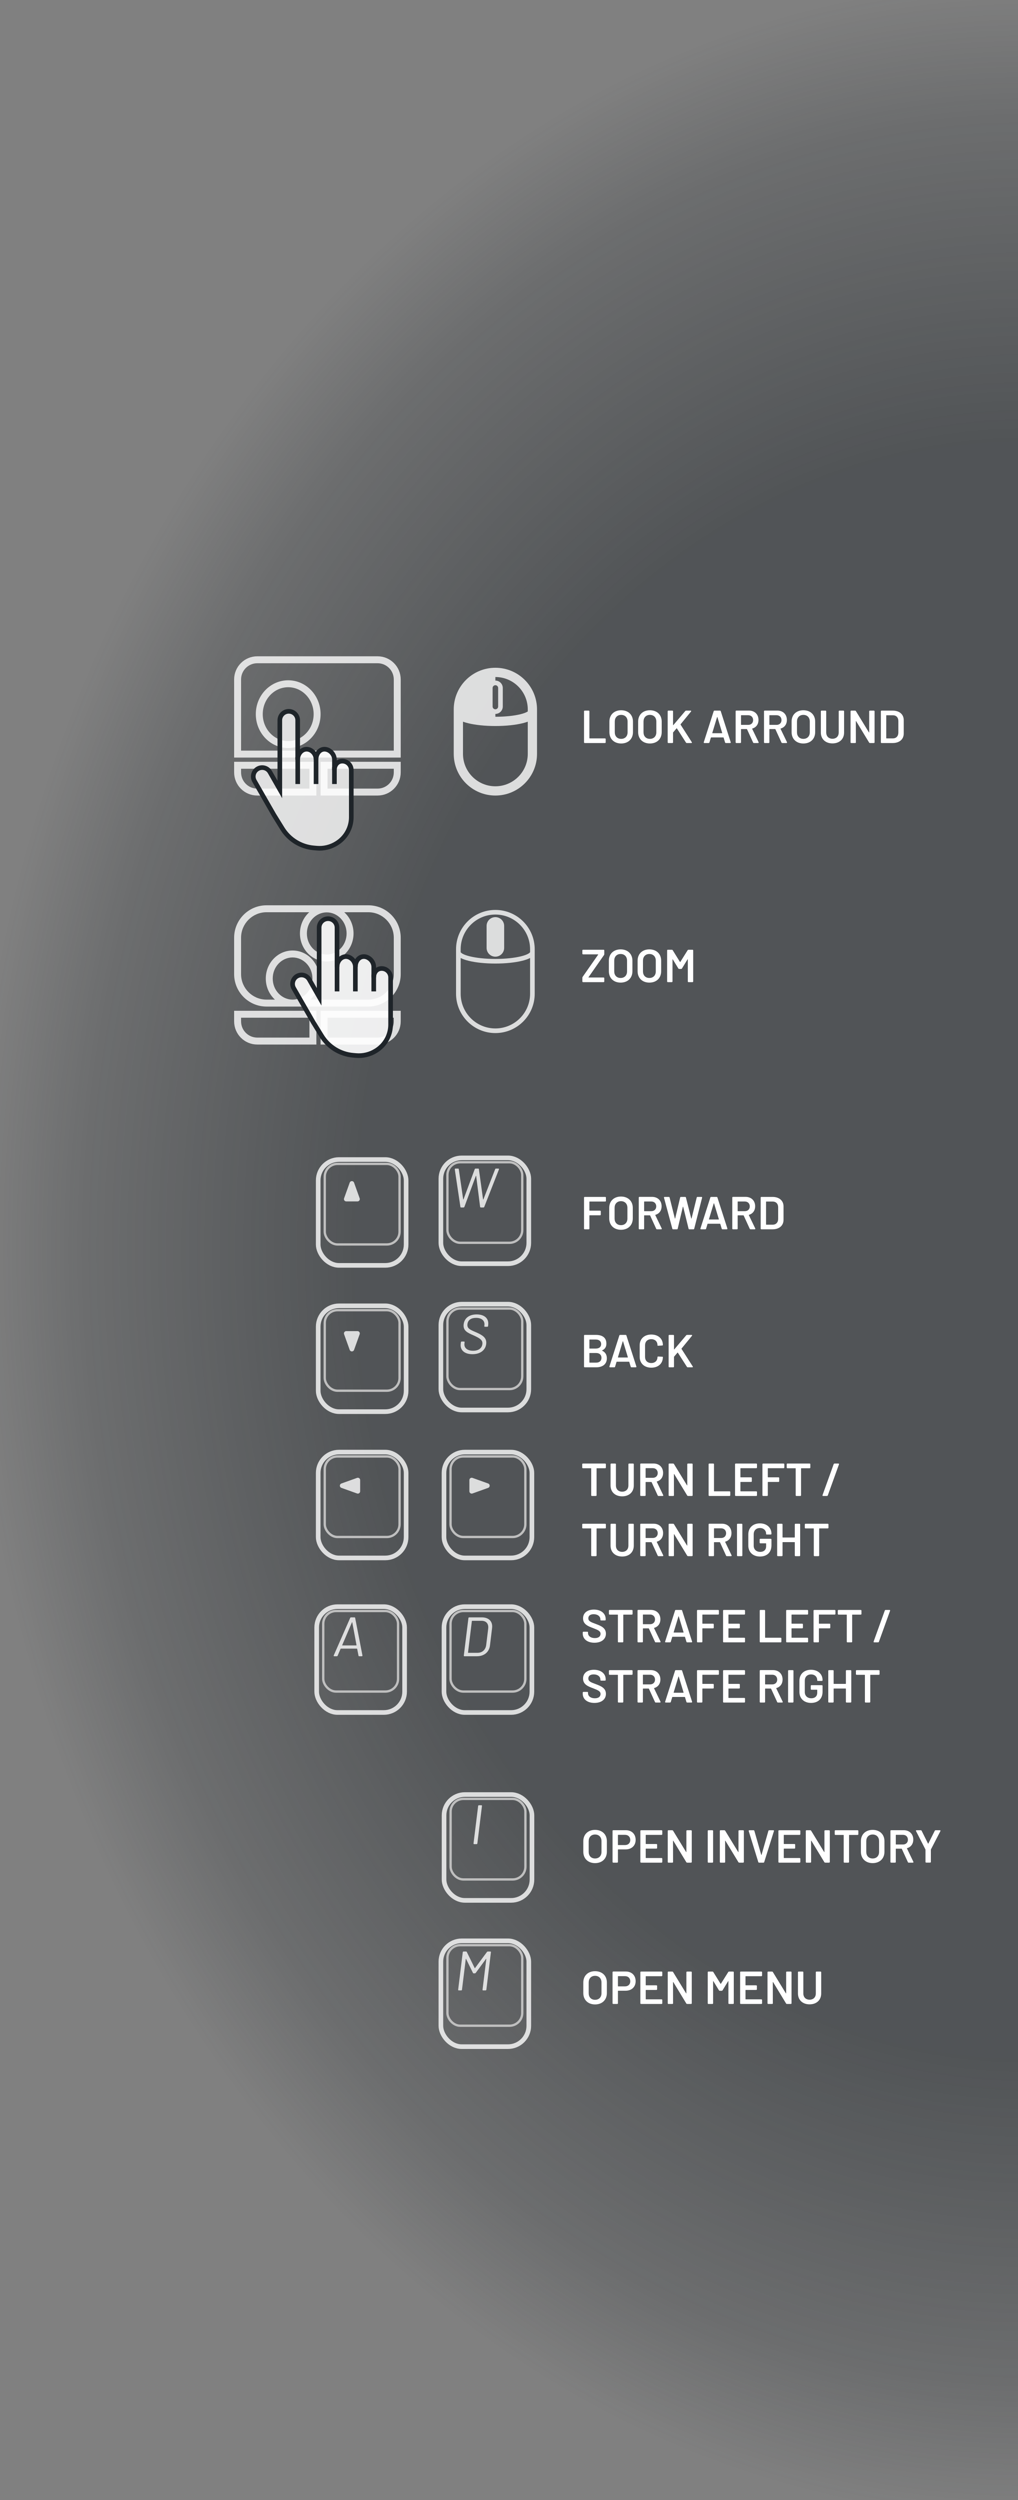<svg width="220" height="540" viewBox="0 0 220 540" fill="none" xmlns="http://www.w3.org/2000/svg">
<rect x="0" y="0" width="220" height="540" fill="#808080" stroke="none"/>
<rect opacity="0.8" width="220" height="540" transform="matrix(1 0 0 -1 0 540)" fill="url(#paint0_radial_1806_11246)"/>
<path d="M130.945 259.358C130.945 259.458 130.885 259.518 130.785 259.518H127.435C127.395 259.518 127.375 259.538 127.375 259.578V261.428C127.375 261.458 127.395 261.488 127.435 261.488H129.675C129.775 261.488 129.835 261.548 129.835 261.648V262.328C129.835 262.428 129.775 262.488 129.675 262.488H127.435C127.405 262.488 127.375 262.508 127.375 262.548V265.358C127.375 265.458 127.315 265.518 127.215 265.518H126.375C126.275 265.518 126.215 265.458 126.215 265.358V258.678C126.215 258.578 126.275 258.518 126.375 258.518H130.785C130.885 258.518 130.945 258.578 130.945 258.678V259.358ZM134.2 265.618C132.68 265.618 131.66 264.638 131.66 263.158V260.878C131.66 259.418 132.68 258.438 134.2 258.438C135.73 258.438 136.75 259.418 136.75 260.878V263.158C136.75 264.638 135.73 265.618 134.2 265.618ZM134.2 264.618C135.04 264.618 135.59 264.058 135.59 263.198V260.868C135.59 260.008 135.04 259.438 134.2 259.438C133.37 259.438 132.82 260.008 132.82 260.868V263.198C132.82 264.058 133.37 264.618 134.2 264.618ZM142.001 265.518C141.911 265.518 141.851 265.488 141.811 265.398L140.501 262.538C140.491 262.508 140.461 262.498 140.431 262.498H139.261C139.231 262.498 139.201 262.518 139.201 262.558V265.358C139.201 265.458 139.141 265.518 139.041 265.518H138.201C138.101 265.518 138.041 265.458 138.041 265.358V258.668C138.041 258.568 138.101 258.508 138.201 258.508H140.911C142.151 258.508 142.981 259.328 142.981 260.548C142.981 261.478 142.471 262.148 141.651 262.388C141.611 262.398 141.601 262.438 141.621 262.468L143.001 265.328C143.051 265.438 143.001 265.518 142.881 265.518H142.001ZM139.261 259.508C139.221 259.508 139.201 259.528 139.201 259.568V261.538C139.201 261.578 139.221 261.598 139.261 261.598H140.751C141.391 261.598 141.821 261.178 141.821 260.568C141.821 259.938 141.391 259.508 140.751 259.508H139.261ZM145.478 265.518C145.388 265.518 145.318 265.468 145.298 265.378L143.498 258.698C143.468 258.588 143.528 258.518 143.638 258.518H144.538C144.628 258.518 144.688 258.558 144.708 258.658L145.838 263.158C145.848 263.218 145.908 263.208 145.918 263.158L146.988 258.658C147.008 258.558 147.068 258.518 147.158 258.518H148.058C148.148 258.518 148.218 258.558 148.238 258.658L149.378 263.158C149.388 263.218 149.448 263.218 149.458 263.158L150.568 258.658C150.588 258.558 150.648 258.518 150.738 258.518H151.598C151.708 258.518 151.758 258.588 151.728 258.698L150.028 265.378C150.008 265.478 149.938 265.518 149.848 265.518H148.978C148.888 265.518 148.828 265.478 148.808 265.378L147.648 260.668C147.638 260.608 147.578 260.618 147.568 260.668L146.458 265.378C146.438 265.478 146.378 265.518 146.288 265.518H145.478ZM156.152 265.518C156.062 265.518 156.002 265.478 155.972 265.388L155.662 264.358C155.652 264.318 155.622 264.308 155.592 264.308H152.972C152.942 264.308 152.912 264.318 152.902 264.358L152.592 265.388C152.562 265.478 152.502 265.518 152.412 265.518H151.502C151.392 265.518 151.342 265.448 151.372 265.338L153.512 258.648C153.542 258.558 153.602 258.518 153.692 258.518H154.862C154.952 258.518 155.012 258.558 155.042 258.648L157.192 265.338C157.222 265.448 157.172 265.518 157.062 265.518H156.152ZM153.212 263.328C153.202 263.378 153.222 263.398 153.262 263.398H155.302C155.342 263.398 155.362 263.378 155.352 263.328L154.322 259.928C154.302 259.878 154.262 259.878 154.242 259.928L153.212 263.328ZM162.216 265.518C162.126 265.518 162.066 265.488 162.026 265.398L160.716 262.538C160.706 262.508 160.676 262.498 160.646 262.498H159.476C159.446 262.498 159.416 262.518 159.416 262.558V265.358C159.416 265.458 159.356 265.518 159.256 265.518H158.416C158.316 265.518 158.256 265.458 158.256 265.358V258.668C158.256 258.568 158.316 258.508 158.416 258.508H161.126C162.366 258.508 163.196 259.328 163.196 260.548C163.196 261.478 162.686 262.148 161.866 262.388C161.826 262.398 161.816 262.438 161.836 262.468L163.216 265.328C163.266 265.438 163.216 265.518 163.096 265.518H162.216ZM159.476 259.508C159.436 259.508 159.416 259.528 159.416 259.568V261.538C159.416 261.578 159.436 261.598 159.476 261.598H160.966C161.606 261.598 162.036 261.178 162.036 260.568C162.036 259.938 161.606 259.508 160.966 259.508H159.476ZM164.549 265.518C164.449 265.518 164.389 265.458 164.389 265.358V258.678C164.389 258.578 164.449 258.518 164.549 258.518H166.949C168.389 258.518 169.329 259.318 169.329 260.568V263.468C169.329 264.718 168.389 265.518 166.949 265.518H164.549ZM165.549 264.458C165.549 264.498 165.569 264.518 165.609 264.518H166.999C167.699 264.518 168.159 264.038 168.169 263.288V260.758C168.169 259.998 167.709 259.518 166.989 259.518H165.609C165.569 259.518 165.549 259.538 165.549 259.578V264.458Z" fill="white"/>
<path d="M128.599 402.41C127.079 402.41 126.059 401.43 126.059 399.95V397.67C126.059 396.21 127.079 395.23 128.599 395.23C130.129 395.23 131.149 396.21 131.149 397.67V399.95C131.149 401.43 130.129 402.41 128.599 402.41ZM128.599 401.41C129.439 401.41 129.989 400.85 129.989 399.99V397.66C129.989 396.8 129.439 396.23 128.599 396.23C127.769 396.23 127.219 396.8 127.219 397.66V399.99C127.219 400.85 127.769 401.41 128.599 401.41ZM135.249 395.3C136.519 395.3 137.369 396.14 137.369 397.39C137.369 398.63 136.499 399.45 135.189 399.45H133.599C133.569 399.45 133.539 399.47 133.539 399.51V402.15C133.539 402.25 133.479 402.31 133.379 402.31H132.539C132.439 402.31 132.379 402.25 132.379 402.15V395.46C132.379 395.36 132.439 395.3 132.539 395.3H135.249ZM135.079 398.51C135.759 398.51 136.209 398.07 136.209 397.42C136.209 396.75 135.759 396.3 135.079 396.3H133.599C133.569 396.3 133.539 396.32 133.539 396.36V398.45C133.539 398.48 133.559 398.51 133.599 398.51H135.079ZM143.127 396.15C143.127 396.25 143.067 396.31 142.967 396.31H139.607C139.567 396.31 139.547 396.33 139.547 396.37V398.22C139.547 398.25 139.567 398.28 139.607 398.28H141.847C141.947 398.28 142.007 398.34 142.007 398.44V399.12C142.007 399.22 141.947 399.28 141.847 399.28H139.607C139.577 399.28 139.547 399.3 139.547 399.34V401.25C139.547 401.28 139.567 401.31 139.607 401.31H142.967C143.067 401.31 143.127 401.37 143.127 401.47V402.15C143.127 402.25 143.067 402.31 142.967 402.31H138.547C138.447 402.31 138.387 402.25 138.387 402.15V395.47C138.387 395.37 138.447 395.31 138.547 395.31H142.967C143.067 395.31 143.127 395.37 143.127 395.47V396.15ZM144.465 402.31C144.365 402.31 144.305 402.25 144.305 402.15V395.47C144.305 395.37 144.365 395.31 144.465 395.31H145.265C145.345 395.31 145.425 395.35 145.465 395.42L148.265 400C148.295 400.05 148.335 400.04 148.335 399.98V395.47C148.335 395.37 148.395 395.31 148.495 395.31H149.335C149.435 395.31 149.495 395.37 149.495 395.47V402.15C149.495 402.25 149.435 402.31 149.335 402.31H148.515C148.435 402.31 148.355 402.27 148.315 402.2L145.515 397.59C145.485 397.54 145.445 397.55 145.445 397.61L145.455 402.15C145.455 402.26 145.395 402.31 145.295 402.31H144.465ZM153.107 402.31C153.007 402.31 152.947 402.25 152.947 402.15V395.47C152.947 395.37 153.007 395.31 153.107 395.31H153.947C154.047 395.31 154.107 395.37 154.107 395.47V402.15C154.107 402.25 154.047 402.31 153.947 402.31H153.107ZM155.724 402.31C155.624 402.31 155.564 402.25 155.564 402.15V395.47C155.564 395.37 155.624 395.31 155.724 395.31H156.524C156.604 395.31 156.684 395.35 156.724 395.42L159.524 400C159.554 400.05 159.594 400.04 159.594 399.98V395.47C159.594 395.37 159.654 395.31 159.754 395.31H160.594C160.694 395.31 160.754 395.37 160.754 395.47V402.15C160.754 402.25 160.694 402.31 160.594 402.31H159.774C159.694 402.31 159.614 402.27 159.574 402.2L156.774 397.59C156.744 397.54 156.704 397.55 156.704 397.61L156.714 402.15C156.714 402.26 156.654 402.31 156.554 402.31H155.724ZM164.055 402.31C163.965 402.31 163.905 402.27 163.875 402.18L161.805 395.49C161.775 395.38 161.825 395.31 161.935 395.31H162.845C162.935 395.31 162.995 395.34 163.025 395.44L164.505 400.61C164.525 400.66 164.565 400.66 164.585 400.61L166.055 395.45C166.075 395.36 166.145 395.31 166.235 395.31H167.125C167.235 395.31 167.285 395.38 167.255 395.49L165.155 402.18C165.125 402.27 165.065 402.31 164.975 402.31H164.055ZM172.961 396.15C172.961 396.25 172.901 396.31 172.801 396.31H169.441C169.401 396.31 169.381 396.33 169.381 396.37V398.22C169.381 398.25 169.401 398.28 169.441 398.28H171.681C171.781 398.28 171.841 398.34 171.841 398.44V399.12C171.841 399.22 171.781 399.28 171.681 399.28H169.441C169.411 399.28 169.381 399.3 169.381 399.34V401.25C169.381 401.28 169.401 401.31 169.441 401.31H172.801C172.901 401.31 172.961 401.37 172.961 401.47V402.15C172.961 402.25 172.901 402.31 172.801 402.31H168.381C168.281 402.31 168.221 402.25 168.221 402.15V395.47C168.221 395.37 168.281 395.31 168.381 395.31H172.801C172.901 395.31 172.961 395.37 172.961 395.47V396.15ZM174.299 402.31C174.199 402.31 174.139 402.25 174.139 402.15V395.47C174.139 395.37 174.199 395.31 174.299 395.31H175.099C175.179 395.31 175.259 395.35 175.299 395.42L178.099 400C178.129 400.05 178.169 400.04 178.169 399.98V395.47C178.169 395.37 178.229 395.31 178.329 395.31H179.169C179.269 395.31 179.329 395.37 179.329 395.47V402.15C179.329 402.25 179.269 402.31 179.169 402.31H178.349C178.269 402.31 178.189 402.27 178.149 402.2L175.349 397.59C175.319 397.54 175.279 397.55 175.279 397.61L175.289 402.15C175.289 402.26 175.229 402.31 175.129 402.31H174.299ZM185.339 395.31C185.439 395.31 185.499 395.37 185.499 395.47V396.16C185.499 396.26 185.439 396.32 185.339 396.32H183.549C183.509 396.32 183.489 396.34 183.489 396.38V402.15C183.489 402.25 183.429 402.31 183.329 402.31H182.489C182.389 402.31 182.329 402.25 182.329 402.15V396.38C182.329 396.35 182.309 396.32 182.269 396.32H180.549C180.449 396.32 180.389 396.26 180.389 396.16V395.47C180.389 395.37 180.449 395.31 180.549 395.31H185.339ZM188.589 402.41C187.069 402.41 186.049 401.43 186.049 399.95V397.67C186.049 396.21 187.069 395.23 188.589 395.23C190.119 395.23 191.139 396.21 191.139 397.67V399.95C191.139 401.43 190.119 402.41 188.589 402.41ZM188.589 401.41C189.429 401.41 189.979 400.85 189.979 399.99V397.66C189.979 396.8 189.429 396.23 188.589 396.23C187.759 396.23 187.209 396.8 187.209 397.66V399.99C187.209 400.85 187.759 401.41 188.589 401.41ZM196.39 402.31C196.3 402.31 196.24 402.28 196.2 402.19L194.89 399.33C194.88 399.3 194.85 399.29 194.82 399.29H193.65C193.62 399.29 193.59 399.31 193.59 399.35V402.15C193.59 402.25 193.53 402.31 193.43 402.31H192.59C192.49 402.31 192.43 402.25 192.43 402.15V395.46C192.43 395.36 192.49 395.3 192.59 395.3H195.3C196.54 395.3 197.37 396.12 197.37 397.34C197.37 398.27 196.86 398.94 196.04 399.18C196 399.19 195.99 399.23 196.01 399.26L197.39 402.12C197.44 402.23 197.39 402.31 197.27 402.31H196.39ZM193.65 396.3C193.61 396.3 193.59 396.32 193.59 396.36V398.33C193.59 398.37 193.61 398.39 193.65 398.39H195.14C195.78 398.39 196.21 397.97 196.21 397.36C196.21 396.73 195.78 396.3 195.14 396.3H193.65ZM200.168 402.3C200.068 402.3 200.008 402.24 200.008 402.14V399.51C200.008 399.49 199.998 399.46 199.988 399.44L197.968 395.5C197.908 395.39 197.958 395.31 198.078 395.31H198.988C199.078 395.31 199.138 395.35 199.178 395.43L200.548 398.18C200.568 398.22 200.608 398.22 200.628 398.18L202.008 395.43C202.048 395.35 202.108 395.31 202.198 395.31H203.118C203.238 395.31 203.288 395.39 203.228 395.5L201.188 399.44C201.178 399.47 201.168 399.49 201.168 399.51V402.14C201.168 402.24 201.108 402.3 201.008 402.3H200.168Z" fill="white"/>
<path d="M130.145 291.662C130.095 291.682 130.095 291.722 130.145 291.742C130.815 292.062 131.145 292.612 131.145 293.382C131.145 294.692 130.155 295.322 128.855 295.322H126.375C126.275 295.322 126.215 295.262 126.215 295.162V288.482C126.215 288.382 126.275 288.322 126.375 288.322H128.775C130.185 288.322 131.045 288.912 131.045 290.212C131.045 290.922 130.725 291.392 130.145 291.662ZM127.435 289.322C127.395 289.322 127.375 289.342 127.375 289.382V291.212C127.375 291.252 127.395 291.272 127.435 291.272H128.775C129.485 291.272 129.915 290.912 129.915 290.312C129.915 289.702 129.485 289.322 128.775 289.322H127.435ZM128.855 294.312C129.555 294.312 129.985 293.912 129.985 293.272C129.985 292.622 129.545 292.232 128.835 292.232H127.435C127.405 292.232 127.375 292.252 127.375 292.292V294.252C127.375 294.292 127.395 294.312 127.435 294.312H128.855ZM136.484 295.322C136.394 295.322 136.334 295.282 136.304 295.192L135.994 294.162C135.984 294.122 135.954 294.112 135.924 294.112H133.304C133.274 294.112 133.244 294.122 133.234 294.162L132.924 295.192C132.894 295.282 132.834 295.322 132.744 295.322H131.834C131.724 295.322 131.674 295.252 131.704 295.142L133.844 288.452C133.874 288.362 133.934 288.322 134.024 288.322H135.194C135.284 288.322 135.344 288.362 135.374 288.452L137.524 295.142C137.554 295.252 137.504 295.322 137.394 295.322H136.484ZM133.544 293.132C133.534 293.182 133.554 293.202 133.594 293.202H135.634C135.674 293.202 135.694 293.182 135.684 293.132L134.654 289.732C134.634 289.682 134.594 289.682 134.574 289.732L133.544 293.132ZM140.752 295.402C139.242 295.402 138.242 294.462 138.242 293.052V290.582C138.242 289.172 139.242 288.242 140.752 288.242C142.252 288.242 143.252 289.142 143.252 290.492C143.252 290.562 143.202 290.602 143.102 290.612L142.252 290.662C142.152 290.672 142.092 290.642 142.092 290.612V290.552C142.092 289.762 141.562 289.242 140.752 289.242C139.942 289.242 139.402 289.762 139.402 290.552V293.102C139.402 293.882 139.942 294.402 140.752 294.402C141.562 294.402 142.092 293.882 142.092 293.102C142.092 293.032 142.152 292.982 142.252 292.992L143.092 293.032C143.192 293.042 143.252 293.052 143.252 293.082V293.132C143.252 294.502 142.252 295.402 140.752 295.402ZM144.656 295.322C144.556 295.322 144.496 295.262 144.496 295.162V288.482C144.496 288.382 144.556 288.322 144.656 288.322H145.496C145.596 288.322 145.656 288.382 145.656 288.482V291.422C145.656 291.472 145.696 291.482 145.726 291.442L148.296 288.412C148.346 288.352 148.416 288.322 148.496 288.322H149.446C149.576 288.322 149.616 288.422 149.536 288.522L147.286 291.272C147.266 291.292 147.266 291.322 147.286 291.352L149.706 295.132C149.776 295.242 149.726 295.322 149.596 295.322H148.636C148.556 295.322 148.486 295.282 148.446 295.212L146.496 292.172C146.476 292.132 146.436 292.122 146.406 292.162L145.686 293.012C145.666 293.042 145.656 293.052 145.656 293.082V295.162C145.656 295.262 145.596 295.322 145.496 295.322H144.656Z" fill="white"/>
<path d="M130.775 316.11C130.875 316.11 130.935 316.17 130.935 316.27V316.96C130.935 317.06 130.875 317.12 130.775 317.12H128.985C128.945 317.12 128.925 317.14 128.925 317.18V322.95C128.925 323.05 128.865 323.11 128.765 323.11H127.925C127.825 323.11 127.765 323.05 127.765 322.95V317.18C127.765 317.15 127.745 317.12 127.705 317.12H125.985C125.885 317.12 125.825 317.06 125.825 316.96V316.27C125.825 316.17 125.885 316.11 125.985 316.11H130.775ZM134.456 323.19C132.956 323.19 131.946 322.26 131.946 320.84V316.27C131.946 316.17 132.006 316.11 132.106 316.11H132.946C133.046 316.11 133.106 316.17 133.106 316.27V320.86C133.106 321.65 133.646 322.19 134.456 322.19C135.266 322.19 135.806 321.65 135.806 320.86V316.27C135.806 316.17 135.866 316.11 135.966 316.11H136.806C136.906 316.11 136.966 316.17 136.966 316.27V320.84C136.966 322.26 135.966 323.19 134.456 323.19ZM142.323 323.11C142.233 323.11 142.173 323.08 142.133 322.99L140.823 320.13C140.813 320.1 140.783 320.09 140.753 320.09H139.583C139.553 320.09 139.523 320.11 139.523 320.15V322.95C139.523 323.05 139.463 323.11 139.363 323.11H138.523C138.423 323.11 138.363 323.05 138.363 322.95V316.26C138.363 316.16 138.423 316.1 138.523 316.1H141.233C142.473 316.1 143.303 316.92 143.303 318.14C143.303 319.07 142.793 319.74 141.973 319.98C141.933 319.99 141.923 320.03 141.943 320.06L143.323 322.92C143.373 323.03 143.323 323.11 143.203 323.11H142.323ZM139.583 317.1C139.543 317.1 139.523 317.12 139.523 317.16V319.13C139.523 319.17 139.543 319.19 139.583 319.19H141.073C141.713 319.19 142.143 318.77 142.143 318.16C142.143 317.53 141.713 317.1 141.073 317.1H139.583ZM144.656 323.11C144.556 323.11 144.496 323.05 144.496 322.95V316.27C144.496 316.17 144.556 316.11 144.656 316.11H145.456C145.536 316.11 145.616 316.15 145.656 316.22L148.456 320.8C148.486 320.85 148.526 320.84 148.526 320.78V316.27C148.526 316.17 148.586 316.11 148.686 316.11H149.526C149.626 316.11 149.686 316.17 149.686 316.27V322.95C149.686 323.05 149.626 323.11 149.526 323.11H148.706C148.626 323.11 148.546 323.07 148.506 323L145.706 318.39C145.676 318.34 145.636 318.35 145.636 318.41L145.646 322.95C145.646 323.06 145.586 323.11 145.486 323.11H144.656ZM153.299 323.11C153.199 323.11 153.139 323.05 153.139 322.95V316.27C153.139 316.17 153.199 316.11 153.299 316.11H154.139C154.239 316.11 154.299 316.17 154.299 316.27V322.05C154.299 322.08 154.319 322.11 154.359 322.11H157.659C157.759 322.11 157.819 322.17 157.819 322.27V322.95C157.819 323.05 157.759 323.11 157.659 323.11H153.299ZM163.592 316.95C163.592 317.05 163.532 317.11 163.432 317.11H160.072C160.032 317.11 160.012 317.13 160.012 317.17V319.02C160.012 319.05 160.032 319.08 160.072 319.08H162.312C162.412 319.08 162.472 319.14 162.472 319.24V319.92C162.472 320.02 162.412 320.08 162.312 320.08H160.072C160.042 320.08 160.012 320.1 160.012 320.14V322.05C160.012 322.08 160.032 322.11 160.072 322.11H163.432C163.532 322.11 163.592 322.17 163.592 322.27V322.95C163.592 323.05 163.532 323.11 163.432 323.11H159.012C158.912 323.11 158.852 323.05 158.852 322.95V316.27C158.852 316.17 158.912 316.11 159.012 316.11H163.432C163.532 316.11 163.592 316.17 163.592 316.27V316.95ZM169.5 316.95C169.5 317.05 169.44 317.11 169.34 317.11H165.99C165.95 317.11 165.93 317.13 165.93 317.17V319.02C165.93 319.05 165.95 319.08 165.99 319.08H168.23C168.33 319.08 168.39 319.14 168.39 319.24V319.92C168.39 320.02 168.33 320.08 168.23 320.08H165.99C165.96 320.08 165.93 320.1 165.93 320.14V322.95C165.93 323.05 165.87 323.11 165.77 323.11H164.93C164.83 323.11 164.77 323.05 164.77 322.95V316.27C164.77 316.17 164.83 316.11 164.93 316.11H169.34C169.44 316.11 169.5 316.17 169.5 316.27V316.95ZM174.964 316.11C175.064 316.11 175.124 316.17 175.124 316.27V316.96C175.124 317.06 175.064 317.12 174.964 317.12H173.174C173.134 317.12 173.114 317.14 173.114 317.18V322.95C173.114 323.05 173.054 323.11 172.954 323.11H172.114C172.014 323.11 171.954 323.05 171.954 322.95V317.18C171.954 317.15 171.934 317.12 171.894 317.12H170.174C170.074 317.12 170.014 317.06 170.014 316.96V316.27C170.014 316.17 170.074 316.11 170.174 316.11H174.964ZM177.887 323.11C177.777 323.11 177.717 323.05 177.757 322.93L180.167 316.24C180.197 316.16 180.267 316.11 180.357 316.11H181.177C181.287 316.11 181.347 316.17 181.307 316.29L178.897 322.98C178.867 323.06 178.797 323.11 178.707 323.11H177.887ZM130.775 329.11C130.875 329.11 130.935 329.17 130.935 329.27V329.96C130.935 330.06 130.875 330.12 130.775 330.12H128.985C128.945 330.12 128.925 330.14 128.925 330.18V335.95C128.925 336.05 128.865 336.11 128.765 336.11H127.925C127.825 336.11 127.765 336.05 127.765 335.95V330.18C127.765 330.15 127.745 330.12 127.705 330.12H125.985C125.885 330.12 125.825 330.06 125.825 329.96V329.27C125.825 329.17 125.885 329.11 125.985 329.11H130.775ZM134.456 336.19C132.956 336.19 131.946 335.26 131.946 333.84V329.27C131.946 329.17 132.006 329.11 132.106 329.11H132.946C133.046 329.11 133.106 329.17 133.106 329.27V333.86C133.106 334.65 133.646 335.19 134.456 335.19C135.266 335.19 135.806 334.65 135.806 333.86V329.27C135.806 329.17 135.866 329.11 135.966 329.11H136.806C136.906 329.11 136.966 329.17 136.966 329.27V333.84C136.966 335.26 135.966 336.19 134.456 336.19ZM142.323 336.11C142.233 336.11 142.173 336.08 142.133 335.99L140.823 333.13C140.813 333.1 140.783 333.09 140.753 333.09H139.583C139.553 333.09 139.523 333.11 139.523 333.15V335.95C139.523 336.05 139.463 336.11 139.363 336.11H138.523C138.423 336.11 138.363 336.05 138.363 335.95V329.26C138.363 329.16 138.423 329.1 138.523 329.1H141.233C142.473 329.1 143.303 329.92 143.303 331.14C143.303 332.07 142.793 332.74 141.973 332.98C141.933 332.99 141.923 333.03 141.943 333.06L143.323 335.92C143.373 336.03 143.323 336.11 143.203 336.11H142.323ZM139.583 330.1C139.543 330.1 139.523 330.12 139.523 330.16V332.13C139.523 332.17 139.543 332.19 139.583 332.19H141.073C141.713 332.19 142.143 331.77 142.143 331.16C142.143 330.53 141.713 330.1 141.073 330.1H139.583ZM144.656 336.11C144.556 336.11 144.496 336.05 144.496 335.95V329.27C144.496 329.17 144.556 329.11 144.656 329.11H145.456C145.536 329.11 145.616 329.15 145.656 329.22L148.456 333.8C148.486 333.85 148.526 333.84 148.526 333.78V329.27C148.526 329.17 148.586 329.11 148.686 329.11H149.526C149.626 329.11 149.686 329.17 149.686 329.27V335.95C149.686 336.05 149.626 336.11 149.526 336.11H148.706C148.626 336.11 148.546 336.07 148.506 336L145.706 331.39C145.676 331.34 145.636 331.35 145.636 331.41L145.646 335.95C145.646 336.06 145.586 336.11 145.486 336.11H144.656ZM157.099 336.11C157.009 336.11 156.949 336.08 156.909 335.99L155.599 333.13C155.589 333.1 155.559 333.09 155.529 333.09H154.359C154.329 333.09 154.299 333.11 154.299 333.15V335.95C154.299 336.05 154.239 336.11 154.139 336.11H153.299C153.199 336.11 153.139 336.05 153.139 335.95V329.26C153.139 329.16 153.199 329.1 153.299 329.1H156.009C157.249 329.1 158.079 329.92 158.079 331.14C158.079 332.07 157.569 332.74 156.749 332.98C156.709 332.99 156.699 333.03 156.719 333.06L158.099 335.92C158.149 336.03 158.099 336.11 157.979 336.11H157.099ZM154.359 330.1C154.319 330.1 154.299 330.12 154.299 330.16V332.13C154.299 332.17 154.319 332.19 154.359 332.19H155.849C156.489 332.19 156.919 331.77 156.919 331.16C156.919 330.53 156.489 330.1 155.849 330.1H154.359ZM159.432 336.11C159.332 336.11 159.272 336.05 159.272 335.95V329.27C159.272 329.17 159.332 329.11 159.432 329.11H160.272C160.372 329.11 160.432 329.17 160.432 329.27V335.95C160.432 336.05 160.372 336.11 160.272 336.11H159.432ZM164.229 336.19C162.719 336.19 161.719 335.24 161.719 333.82V331.4C161.719 329.97 162.719 329.03 164.229 329.03C165.729 329.03 166.719 329.98 166.719 331.24V331.28C166.719 331.38 166.659 331.44 166.559 331.44H165.729C165.629 331.44 165.569 331.4 165.569 331.35V331.27C165.569 330.56 165.049 330.03 164.229 330.03C163.419 330.03 162.879 330.56 162.879 331.36V333.86C162.879 334.66 163.459 335.19 164.279 335.19C165.069 335.19 165.569 334.75 165.569 334.01V333.4C165.569 333.36 165.549 333.34 165.509 333.34H164.329C164.229 333.34 164.169 333.28 164.169 333.18V332.52C164.169 332.42 164.229 332.36 164.329 332.36H166.559C166.659 332.36 166.719 332.42 166.719 332.52V333.76C166.719 335.32 165.729 336.19 164.229 336.19ZM171.763 329.27C171.763 329.17 171.823 329.11 171.923 329.11H172.763C172.863 329.11 172.923 329.17 172.923 329.27V335.95C172.923 336.05 172.863 336.11 172.763 336.11H171.923C171.823 336.11 171.763 336.05 171.763 335.95V333.14C171.763 333.11 171.743 333.08 171.703 333.08H169.173C169.133 333.08 169.113 333.1 169.113 333.14V335.95C169.113 336.05 169.053 336.11 168.953 336.11H168.113C168.013 336.11 167.953 336.05 167.953 335.95V329.27C167.953 329.17 168.013 329.11 168.113 329.11H168.953C169.053 329.11 169.113 329.17 169.113 329.27V332.02C169.113 332.06 169.133 332.08 169.173 332.08H171.703C171.743 332.08 171.763 332.06 171.763 332.02V329.27ZM178.88 329.11C178.98 329.11 179.04 329.17 179.04 329.27V329.96C179.04 330.06 178.98 330.12 178.88 330.12H177.09C177.05 330.12 177.03 330.14 177.03 330.18V335.95C177.03 336.05 176.97 336.11 176.87 336.11H176.03C175.93 336.11 175.87 336.05 175.87 335.95V330.18C175.87 330.15 175.85 330.12 175.81 330.12H174.09C173.99 330.12 173.93 330.06 173.93 329.96V329.27C173.93 329.17 173.99 329.11 174.09 329.11H178.88Z" fill="white"/>
<path d="M128.465 354.809C126.925 354.809 125.935 354.019 125.935 352.799V352.589C125.935 352.489 125.995 352.429 126.095 352.429H126.915C127.015 352.429 127.075 352.479 127.075 352.579V352.739C127.075 353.329 127.635 353.809 128.555 353.809C129.415 353.809 129.785 353.389 129.785 352.879C129.785 352.299 129.265 352.069 128.185 351.649C127.085 351.249 126.005 350.819 126.005 349.549C126.005 348.359 126.945 347.649 128.355 347.649C129.875 347.649 130.895 348.479 130.895 349.709V349.839C130.895 349.939 130.835 349.999 130.735 349.999H129.915C129.815 349.999 129.755 349.949 129.755 349.879V349.769C129.755 349.169 129.245 348.649 128.305 348.649C127.565 348.649 127.145 348.969 127.145 349.529C127.145 350.139 127.625 350.339 128.775 350.759C129.795 351.149 130.945 351.569 130.945 352.849C130.945 354.019 130.005 354.809 128.465 354.809ZM136.546 347.729C136.646 347.729 136.706 347.789 136.706 347.889V348.579C136.706 348.679 136.646 348.739 136.546 348.739H134.756C134.716 348.739 134.696 348.759 134.696 348.799V354.569C134.696 354.669 134.636 354.729 134.536 354.729H133.696C133.596 354.729 133.536 354.669 133.536 354.569V348.799C133.536 348.769 133.516 348.739 133.476 348.739H131.756C131.656 348.739 131.596 348.679 131.596 348.579V347.889C131.596 347.789 131.656 347.729 131.756 347.729H136.546ZM141.737 354.729C141.647 354.729 141.587 354.699 141.547 354.609L140.237 351.749C140.227 351.719 140.197 351.709 140.167 351.709H138.997C138.967 351.709 138.937 351.729 138.937 351.769V354.569C138.937 354.669 138.877 354.729 138.777 354.729H137.937C137.837 354.729 137.777 354.669 137.777 354.569V347.879C137.777 347.779 137.837 347.719 137.937 347.719H140.647C141.887 347.719 142.717 348.539 142.717 349.759C142.717 350.689 142.207 351.359 141.387 351.599C141.347 351.609 141.337 351.649 141.357 351.679L142.737 354.539C142.787 354.649 142.737 354.729 142.617 354.729H141.737ZM138.997 348.719C138.957 348.719 138.937 348.739 138.937 348.779V350.749C138.937 350.789 138.957 350.809 138.997 350.809H140.487C141.127 350.809 141.557 350.389 141.557 349.779C141.557 349.149 141.127 348.719 140.487 348.719H138.997ZM148.525 354.729C148.435 354.729 148.375 354.689 148.345 354.599L148.035 353.569C148.025 353.529 147.995 353.519 147.965 353.519H145.345C145.315 353.519 145.285 353.529 145.275 353.569L144.965 354.599C144.935 354.689 144.875 354.729 144.785 354.729H143.875C143.765 354.729 143.715 354.659 143.745 354.549L145.885 347.859C145.915 347.769 145.975 347.729 146.065 347.729H147.235C147.325 347.729 147.385 347.769 147.415 347.859L149.565 354.549C149.595 354.659 149.545 354.729 149.435 354.729H148.525ZM145.585 352.539C145.575 352.589 145.595 352.609 145.635 352.609H147.675C147.715 352.609 147.735 352.589 147.725 352.539L146.695 349.139C146.675 349.089 146.635 349.089 146.615 349.139L145.585 352.539ZM155.359 348.569C155.359 348.669 155.299 348.729 155.199 348.729H151.849C151.809 348.729 151.789 348.749 151.789 348.789V350.639C151.789 350.669 151.809 350.699 151.849 350.699H154.089C154.189 350.699 154.249 350.759 154.249 350.859V351.539C154.249 351.639 154.189 351.699 154.089 351.699H151.849C151.819 351.699 151.789 351.719 151.789 351.759V354.569C151.789 354.669 151.729 354.729 151.629 354.729H150.789C150.689 354.729 150.629 354.669 150.629 354.569V347.889C150.629 347.789 150.689 347.729 150.789 347.729H155.199C155.299 347.729 155.359 347.789 155.359 347.889V348.569ZM161.004 348.569C161.004 348.669 160.944 348.729 160.844 348.729H157.484C157.444 348.729 157.424 348.749 157.424 348.789V350.639C157.424 350.669 157.444 350.699 157.484 350.699H159.724C159.824 350.699 159.884 350.759 159.884 350.859V351.539C159.884 351.639 159.824 351.699 159.724 351.699H157.484C157.454 351.699 157.424 351.719 157.424 351.759V353.669C157.424 353.699 157.444 353.729 157.484 353.729H160.844C160.944 353.729 161.004 353.789 161.004 353.889V354.569C161.004 354.669 160.944 354.729 160.844 354.729H156.424C156.324 354.729 156.264 354.669 156.264 354.569V347.889C156.264 347.789 156.324 347.729 156.424 347.729H160.844C160.944 347.729 161.004 347.789 161.004 347.889V348.569ZM164.344 354.729C164.244 354.729 164.184 354.669 164.184 354.569V347.889C164.184 347.789 164.244 347.729 164.344 347.729H165.184C165.284 347.729 165.344 347.789 165.344 347.889V353.669C165.344 353.699 165.364 353.729 165.404 353.729H168.704C168.804 353.729 168.864 353.789 168.864 353.889V354.569C168.864 354.669 168.804 354.729 168.704 354.729H164.344ZM174.637 348.569C174.637 348.669 174.577 348.729 174.477 348.729H171.117C171.077 348.729 171.057 348.749 171.057 348.789V350.639C171.057 350.669 171.077 350.699 171.117 350.699H173.357C173.457 350.699 173.517 350.759 173.517 350.859V351.539C173.517 351.639 173.457 351.699 173.357 351.699H171.117C171.087 351.699 171.057 351.719 171.057 351.759V353.669C171.057 353.699 171.077 353.729 171.117 353.729H174.477C174.577 353.729 174.637 353.789 174.637 353.889V354.569C174.637 354.669 174.577 354.729 174.477 354.729H170.057C169.957 354.729 169.897 354.669 169.897 354.569V347.889C169.897 347.789 169.957 347.729 170.057 347.729H174.477C174.577 347.729 174.637 347.789 174.637 347.889V348.569ZM180.544 348.569C180.544 348.669 180.484 348.729 180.384 348.729H177.034C176.994 348.729 176.974 348.749 176.974 348.789V350.639C176.974 350.669 176.994 350.699 177.034 350.699H179.274C179.374 350.699 179.434 350.759 179.434 350.859V351.539C179.434 351.639 179.374 351.699 179.274 351.699H177.034C177.004 351.699 176.974 351.719 176.974 351.759V354.569C176.974 354.669 176.914 354.729 176.814 354.729H175.974C175.874 354.729 175.814 354.669 175.814 354.569V347.889C175.814 347.789 175.874 347.729 175.974 347.729H180.384C180.484 347.729 180.544 347.789 180.544 347.889V348.569ZM186.009 347.729C186.109 347.729 186.169 347.789 186.169 347.889V348.579C186.169 348.679 186.109 348.739 186.009 348.739H184.219C184.179 348.739 184.159 348.759 184.159 348.799V354.569C184.159 354.669 184.099 354.729 183.999 354.729H183.159C183.059 354.729 182.999 354.669 182.999 354.569V348.799C182.999 348.769 182.979 348.739 182.939 348.739H181.219C181.119 348.739 181.059 348.679 181.059 348.579V347.889C181.059 347.789 181.119 347.729 181.219 347.729H186.009ZM188.932 354.729C188.822 354.729 188.762 354.669 188.802 354.549L191.212 347.859C191.242 347.779 191.312 347.729 191.402 347.729H192.222C192.332 347.729 192.392 347.789 192.352 347.909L189.942 354.599C189.912 354.679 189.842 354.729 189.752 354.729H188.932ZM128.465 367.809C126.925 367.809 125.935 367.019 125.935 365.799V365.589C125.935 365.489 125.995 365.429 126.095 365.429H126.915C127.015 365.429 127.075 365.479 127.075 365.579V365.739C127.075 366.329 127.635 366.809 128.555 366.809C129.415 366.809 129.785 366.389 129.785 365.879C129.785 365.299 129.265 365.069 128.185 364.649C127.085 364.249 126.005 363.819 126.005 362.549C126.005 361.359 126.945 360.649 128.355 360.649C129.875 360.649 130.895 361.479 130.895 362.709V362.839C130.895 362.939 130.835 362.999 130.735 362.999H129.915C129.815 362.999 129.755 362.949 129.755 362.879V362.769C129.755 362.169 129.245 361.649 128.305 361.649C127.565 361.649 127.145 361.969 127.145 362.529C127.145 363.139 127.625 363.339 128.775 363.759C129.795 364.149 130.945 364.569 130.945 365.849C130.945 367.019 130.005 367.809 128.465 367.809ZM136.546 360.729C136.646 360.729 136.706 360.789 136.706 360.889V361.579C136.706 361.679 136.646 361.739 136.546 361.739H134.756C134.716 361.739 134.696 361.759 134.696 361.799V367.569C134.696 367.669 134.636 367.729 134.536 367.729H133.696C133.596 367.729 133.536 367.669 133.536 367.569V361.799C133.536 361.769 133.516 361.739 133.476 361.739H131.756C131.656 361.739 131.596 361.679 131.596 361.579V360.889C131.596 360.789 131.656 360.729 131.756 360.729H136.546ZM141.737 367.729C141.647 367.729 141.587 367.699 141.547 367.609L140.237 364.749C140.227 364.719 140.197 364.709 140.167 364.709H138.997C138.967 364.709 138.937 364.729 138.937 364.769V367.569C138.937 367.669 138.877 367.729 138.777 367.729H137.937C137.837 367.729 137.777 367.669 137.777 367.569V360.879C137.777 360.779 137.837 360.719 137.937 360.719H140.647C141.887 360.719 142.717 361.539 142.717 362.759C142.717 363.689 142.207 364.359 141.387 364.599C141.347 364.609 141.337 364.649 141.357 364.679L142.737 367.539C142.787 367.649 142.737 367.729 142.617 367.729H141.737ZM138.997 361.719C138.957 361.719 138.937 361.739 138.937 361.779V363.749C138.937 363.789 138.957 363.809 138.997 363.809H140.487C141.127 363.809 141.557 363.389 141.557 362.779C141.557 362.149 141.127 361.719 140.487 361.719H138.997ZM148.525 367.729C148.435 367.729 148.375 367.689 148.345 367.599L148.035 366.569C148.025 366.529 147.995 366.519 147.965 366.519H145.345C145.315 366.519 145.285 366.529 145.275 366.569L144.965 367.599C144.935 367.689 144.875 367.729 144.785 367.729H143.875C143.765 367.729 143.715 367.659 143.745 367.549L145.885 360.859C145.915 360.769 145.975 360.729 146.065 360.729H147.235C147.325 360.729 147.385 360.769 147.415 360.859L149.565 367.549C149.595 367.659 149.545 367.729 149.435 367.729H148.525ZM145.585 365.539C145.575 365.589 145.595 365.609 145.635 365.609H147.675C147.715 365.609 147.735 365.589 147.725 365.539L146.695 362.139C146.675 362.089 146.635 362.089 146.615 362.139L145.585 365.539ZM155.359 361.569C155.359 361.669 155.299 361.729 155.199 361.729H151.849C151.809 361.729 151.789 361.749 151.789 361.789V363.639C151.789 363.669 151.809 363.699 151.849 363.699H154.089C154.189 363.699 154.249 363.759 154.249 363.859V364.539C154.249 364.639 154.189 364.699 154.089 364.699H151.849C151.819 364.699 151.789 364.719 151.789 364.759V367.569C151.789 367.669 151.729 367.729 151.629 367.729H150.789C150.689 367.729 150.629 367.669 150.629 367.569V360.889C150.629 360.789 150.689 360.729 150.789 360.729H155.199C155.299 360.729 155.359 360.789 155.359 360.889V361.569ZM161.004 361.569C161.004 361.669 160.944 361.729 160.844 361.729H157.484C157.444 361.729 157.424 361.749 157.424 361.789V363.639C157.424 363.669 157.444 363.699 157.484 363.699H159.724C159.824 363.699 159.884 363.759 159.884 363.859V364.539C159.884 364.639 159.824 364.699 159.724 364.699H157.484C157.454 364.699 157.424 364.719 157.424 364.759V366.669C157.424 366.699 157.444 366.729 157.484 366.729H160.844C160.944 366.729 161.004 366.789 161.004 366.889V367.569C161.004 367.669 160.944 367.729 160.844 367.729H156.424C156.324 367.729 156.264 367.669 156.264 367.569V360.889C156.264 360.789 156.324 360.729 156.424 360.729H160.844C160.944 360.729 161.004 360.789 161.004 360.889V361.569ZM168.144 367.729C168.054 367.729 167.994 367.699 167.954 367.609L166.644 364.749C166.634 364.719 166.604 364.709 166.574 364.709H165.404C165.374 364.709 165.344 364.729 165.344 364.769V367.569C165.344 367.669 165.284 367.729 165.184 367.729H164.344C164.244 367.729 164.184 367.669 164.184 367.569V360.879C164.184 360.779 164.244 360.719 164.344 360.719H167.054C168.294 360.719 169.124 361.539 169.124 362.759C169.124 363.689 168.614 364.359 167.794 364.599C167.754 364.609 167.744 364.649 167.764 364.679L169.144 367.539C169.194 367.649 169.144 367.729 169.024 367.729H168.144ZM165.404 361.719C165.364 361.719 165.344 361.739 165.344 361.779V363.749C165.344 363.789 165.364 363.809 165.404 363.809H166.894C167.534 363.809 167.964 363.389 167.964 362.779C167.964 362.149 167.534 361.719 166.894 361.719H165.404ZM170.476 367.729C170.376 367.729 170.316 367.669 170.316 367.569V360.889C170.316 360.789 170.376 360.729 170.476 360.729H171.316C171.416 360.729 171.476 360.789 171.476 360.889V367.569C171.476 367.669 171.416 367.729 171.316 367.729H170.476ZM175.274 367.809C173.764 367.809 172.764 366.859 172.764 365.439V363.019C172.764 361.589 173.764 360.649 175.274 360.649C176.774 360.649 177.764 361.599 177.764 362.859V362.899C177.764 362.999 177.704 363.059 177.604 363.059H176.774C176.674 363.059 176.614 363.019 176.614 362.969V362.889C176.614 362.179 176.094 361.649 175.274 361.649C174.464 361.649 173.924 362.179 173.924 362.979V365.479C173.924 366.279 174.504 366.809 175.324 366.809C176.114 366.809 176.614 366.369 176.614 365.629V365.019C176.614 364.979 176.594 364.959 176.554 364.959H175.374C175.274 364.959 175.214 364.899 175.214 364.799V364.139C175.214 364.039 175.274 363.979 175.374 363.979H177.604C177.704 363.979 177.764 364.039 177.764 364.139V365.379C177.764 366.939 176.774 367.809 175.274 367.809ZM182.808 360.889C182.808 360.789 182.868 360.729 182.968 360.729H183.808C183.908 360.729 183.968 360.789 183.968 360.889V367.569C183.968 367.669 183.908 367.729 183.808 367.729H182.968C182.868 367.729 182.808 367.669 182.808 367.569V364.759C182.808 364.729 182.788 364.699 182.748 364.699H180.218C180.178 364.699 180.158 364.719 180.158 364.759V367.569C180.158 367.669 180.098 367.729 179.998 367.729H179.158C179.058 367.729 178.998 367.669 178.998 367.569V360.889C178.998 360.789 179.058 360.729 179.158 360.729H179.998C180.098 360.729 180.158 360.789 180.158 360.889V363.639C180.158 363.679 180.178 363.699 180.218 363.699H182.748C182.788 363.699 182.808 363.679 182.808 363.639V360.889ZM189.925 360.729C190.025 360.729 190.085 360.789 190.085 360.889V361.579C190.085 361.679 190.025 361.739 189.925 361.739H188.135C188.095 361.739 188.075 361.759 188.075 361.799V367.569C188.075 367.669 188.015 367.729 187.915 367.729H187.075C186.975 367.729 186.915 367.669 186.915 367.569V361.799C186.915 361.769 186.895 361.739 186.855 361.739H185.135C185.035 361.739 184.975 361.679 184.975 361.579V360.889C184.975 360.789 185.035 360.729 185.135 360.729H189.925Z" fill="white"/>
<path d="M128.599 432.933C127.079 432.933 126.059 431.953 126.059 430.473V428.193C126.059 426.733 127.079 425.753 128.599 425.753C130.129 425.753 131.149 426.733 131.149 428.193V430.473C131.149 431.953 130.129 432.933 128.599 432.933ZM128.599 431.933C129.439 431.933 129.989 431.373 129.989 430.513V428.183C129.989 427.323 129.439 426.753 128.599 426.753C127.769 426.753 127.219 427.323 127.219 428.183V430.513C127.219 431.373 127.769 431.933 128.599 431.933ZM135.249 425.823C136.519 425.823 137.369 426.663 137.369 427.913C137.369 429.153 136.499 429.973 135.189 429.973H133.599C133.569 429.973 133.539 429.993 133.539 430.033V432.673C133.539 432.773 133.479 432.833 133.379 432.833H132.539C132.439 432.833 132.379 432.773 132.379 432.673V425.983C132.379 425.883 132.439 425.823 132.539 425.823H135.249ZM135.079 429.033C135.759 429.033 136.209 428.593 136.209 427.943C136.209 427.273 135.759 426.823 135.079 426.823H133.599C133.569 426.823 133.539 426.843 133.539 426.883V428.973C133.539 429.003 133.559 429.033 133.599 429.033H135.079ZM143.127 426.673C143.127 426.773 143.067 426.833 142.967 426.833H139.607C139.567 426.833 139.547 426.853 139.547 426.893V428.743C139.547 428.773 139.567 428.803 139.607 428.803H141.847C141.947 428.803 142.007 428.863 142.007 428.963V429.643C142.007 429.743 141.947 429.803 141.847 429.803H139.607C139.577 429.803 139.547 429.823 139.547 429.863V431.773C139.547 431.803 139.567 431.833 139.607 431.833H142.967C143.067 431.833 143.127 431.893 143.127 431.993V432.673C143.127 432.773 143.067 432.833 142.967 432.833H138.547C138.447 432.833 138.387 432.773 138.387 432.673V425.993C138.387 425.893 138.447 425.833 138.547 425.833H142.967C143.067 425.833 143.127 425.893 143.127 425.993V426.673ZM144.465 432.833C144.365 432.833 144.305 432.773 144.305 432.673V425.993C144.305 425.893 144.365 425.833 144.465 425.833H145.265C145.345 425.833 145.425 425.873 145.465 425.943L148.265 430.523C148.295 430.573 148.335 430.563 148.335 430.503V425.993C148.335 425.893 148.395 425.833 148.495 425.833H149.335C149.435 425.833 149.495 425.893 149.495 425.993V432.673C149.495 432.773 149.435 432.833 149.335 432.833H148.515C148.435 432.833 148.355 432.793 148.315 432.723L145.515 428.113C145.485 428.063 145.445 428.073 145.445 428.133L145.455 432.673C145.455 432.783 145.395 432.833 145.295 432.833H144.465ZM153.107 432.833C153.007 432.833 152.947 432.773 152.947 432.673V425.993C152.947 425.893 153.007 425.833 153.107 425.833H153.957C154.037 425.833 154.117 425.873 154.157 425.943L155.717 428.463C155.737 428.503 155.777 428.503 155.797 428.463L157.377 425.943C157.417 425.873 157.497 425.833 157.577 425.833H158.417C158.517 425.833 158.577 425.893 158.577 425.993V432.673C158.577 432.773 158.517 432.833 158.417 432.833H157.577C157.477 432.833 157.417 432.773 157.417 432.673V427.943C157.417 427.883 157.377 427.873 157.347 427.923L156.157 429.873C156.117 429.943 156.037 429.983 155.957 429.983H155.567C155.487 429.983 155.407 429.943 155.367 429.873L154.177 427.923C154.147 427.873 154.107 427.883 154.107 427.943V432.673C154.107 432.773 154.047 432.833 153.947 432.833H153.107ZM164.689 426.673C164.689 426.773 164.629 426.833 164.529 426.833H161.169C161.129 426.833 161.109 426.853 161.109 426.893V428.743C161.109 428.773 161.129 428.803 161.169 428.803H163.409C163.509 428.803 163.569 428.863 163.569 428.963V429.643C163.569 429.743 163.509 429.803 163.409 429.803H161.169C161.139 429.803 161.109 429.823 161.109 429.863V431.773C161.109 431.803 161.129 431.833 161.169 431.833H164.529C164.629 431.833 164.689 431.893 164.689 431.993V432.673C164.689 432.773 164.629 432.833 164.529 432.833H160.109C160.009 432.833 159.949 432.773 159.949 432.673V425.993C159.949 425.893 160.009 425.833 160.109 425.833H164.529C164.629 425.833 164.689 425.893 164.689 425.993V426.673ZM166.027 432.833C165.927 432.833 165.867 432.773 165.867 432.673V425.993C165.867 425.893 165.927 425.833 166.027 425.833H166.827C166.907 425.833 166.987 425.873 167.027 425.943L169.827 430.523C169.857 430.573 169.897 430.563 169.897 430.503V425.993C169.897 425.893 169.957 425.833 170.057 425.833H170.897C170.997 425.833 171.057 425.893 171.057 425.993V432.673C171.057 432.773 170.997 432.833 170.897 432.833H170.077C169.997 432.833 169.917 432.793 169.877 432.723L167.077 428.113C167.047 428.063 167.007 428.073 167.007 428.133L167.017 432.673C167.017 432.783 166.957 432.833 166.857 432.833H166.027ZM174.958 432.913C173.458 432.913 172.448 431.983 172.448 430.563V425.993C172.448 425.893 172.508 425.833 172.608 425.833H173.448C173.548 425.833 173.608 425.893 173.608 425.993V430.583C173.608 431.373 174.148 431.913 174.958 431.913C175.768 431.913 176.308 431.373 176.308 430.583V425.993C176.308 425.893 176.368 425.833 176.468 425.833H177.308C177.408 425.833 177.468 425.893 177.468 425.993V430.563C177.468 431.983 176.468 432.913 174.958 432.913Z" fill="white"/>
<rect x="95.279" y="250.089" width="19" height="22.858" rx="4.5" stroke="white" stroke-opacity="0.8"/>
<rect x="96.696" y="251.032" width="16.167" height="17.393" rx="2.75" stroke="#BFBFBF" stroke-width="0.5"/>
<path d="M99.653 260.8C99.569 260.8 99.509 260.764 99.497 260.668L98.285 252.58C98.273 252.472 98.333 252.4 98.429 252.4H99.005C99.089 252.4 99.137 252.436 99.149 252.532L100.097 259.036C100.109 259.084 100.157 259.084 100.169 259.036L102.593 252.532C102.629 252.448 102.701 252.4 102.785 252.4H103.349C103.433 252.4 103.481 252.436 103.493 252.532L104.393 259.048C104.393 259.096 104.441 259.096 104.465 259.048L107.009 252.532C107.045 252.436 107.105 252.4 107.189 252.4H107.717C107.825 252.4 107.861 252.472 107.825 252.58L104.657 260.668C104.621 260.764 104.561 260.8 104.477 260.8H103.925C103.841 260.8 103.781 260.752 103.757 260.668L102.905 253.996C102.905 253.948 102.857 253.948 102.833 253.996L100.361 260.668C100.325 260.752 100.253 260.8 100.169 260.8H99.653Z" fill="white" fill-opacity="0.8"/>
<rect x="95.279" y="281.683" width="19" height="22.858" rx="4.5" stroke="white" stroke-opacity="0.8"/>
<rect x="96.696" y="282.626" width="16.167" height="17.393" rx="2.75" stroke="#BFBFBF" stroke-width="0.5"/>
<path d="M102.097 292.49C100.369 292.49 99.397 291.602 99.565 290.246L99.601 289.91C99.613 289.814 99.685 289.754 99.781 289.754H100.273C100.369 289.754 100.417 289.814 100.405 289.91L100.369 290.198C100.261 291.098 100.957 291.746 102.241 291.746C103.465 291.746 104.137 291.158 104.245 290.318C104.353 289.466 103.765 289.07 102.337 288.422C101.005 287.846 100.033 287.402 100.201 286.022C100.369 284.666 101.437 283.898 103.021 283.898C104.737 283.898 105.673 284.81 105.505 286.178L105.481 286.406C105.469 286.502 105.409 286.562 105.313 286.562H104.797C104.701 286.562 104.653 286.502 104.665 286.406L104.689 286.226C104.797 285.326 104.185 284.642 102.877 284.642C101.785 284.642 101.125 285.122 101.017 285.998C100.909 286.898 101.521 287.186 102.865 287.75C104.221 288.35 105.241 288.914 105.073 290.282C104.917 291.59 103.825 292.49 102.097 292.49Z" fill="white" fill-opacity="0.8"/>
<rect x="68.44" y="347.018" width="19" height="22.858" rx="4.5" stroke="white" stroke-opacity="0.8"/>
<rect x="69.857" y="347.961" width="16.167" height="17.393" rx="2.75" stroke="#BFBFBF" stroke-width="0.5"/>
<path d="M77.619 357.729C77.535 357.729 77.487 357.693 77.475 357.597L77.187 356.133C77.175 356.109 77.175 356.085 77.139 356.085H73.671C73.635 356.085 73.623 356.109 73.599 356.133L72.975 357.597C72.939 357.693 72.879 357.729 72.795 357.729H72.231C72.123 357.729 72.075 357.657 72.123 357.549L75.675 349.461C75.711 349.365 75.783 349.329 75.855 349.329H76.599C76.683 349.329 76.743 349.365 76.755 349.461L78.327 357.549C78.351 357.657 78.291 357.729 78.183 357.729H77.619ZM73.959 355.317C73.947 355.365 73.959 355.389 73.995 355.389H76.995C77.019 355.389 77.055 355.365 77.043 355.317L76.131 350.409C76.131 350.349 76.083 350.349 76.059 350.409L73.959 355.317Z" fill="white" fill-opacity="0.8"/>
<rect x="95.964" y="387.599" width="19" height="22.858" rx="4.5" stroke="white" stroke-opacity="0.8"/>
<rect x="97.381" y="388.542" width="16.167" height="17.393" rx="2.75" stroke="#BFBFBF" stroke-width="0.5"/>
<path d="M102.466 398.31C102.382 398.31 102.322 398.25 102.334 398.154L103.33 390.066C103.342 389.97 103.414 389.91 103.498 389.91H104.026C104.122 389.91 104.17 389.97 104.158 390.066L103.162 398.154C103.15 398.25 103.09 398.31 102.994 398.31H102.466Z" fill="white" fill-opacity="0.8"/>
<rect x="95.95" y="347.018" width="19" height="22.858" rx="4.5" stroke="white" stroke-opacity="0.8"/>
<rect x="97.367" y="347.961" width="16.167" height="17.393" rx="2.75" stroke="#BFBFBF" stroke-width="0.5"/>
<path d="M100.366 357.729C100.282 357.729 100.222 357.669 100.234 357.573L101.23 349.485C101.242 349.389 101.314 349.329 101.398 349.329H104.11C105.646 349.329 106.522 350.217 106.342 351.645L105.886 355.413C105.706 356.841 104.614 357.729 103.078 357.729H100.366ZM101.146 356.925C101.146 356.961 101.158 356.985 101.194 356.985H103.21C104.218 356.985 104.938 356.337 105.07 355.305L105.502 351.765C105.634 350.721 105.082 350.073 104.062 350.073H102.046C102.01 350.073 101.986 350.097 101.974 350.133L101.146 356.925Z" fill="white" fill-opacity="0.8"/>
<rect x="95.279" y="419.193" width="19" height="22.858" rx="4.5" stroke="white" stroke-opacity="0.8"/>
<rect x="96.696" y="420.137" width="16.167" height="17.393" rx="2.75" stroke="#BFBFBF" stroke-width="0.5"/>
<path d="M99.144 429.904C99.06 429.904 99 429.844 99.012 429.748L100.008 421.66C100.02 421.564 100.092 421.504 100.176 421.504H100.728C100.812 421.504 100.848 421.54 100.884 421.612L102.588 425.08C102.612 425.128 102.636 425.128 102.66 425.08L105.228 421.612C105.288 421.54 105.336 421.504 105.42 421.504H105.96C106.056 421.504 106.104 421.564 106.092 421.66L105.108 429.748C105.096 429.844 105.024 429.904 104.928 429.904H104.412C104.316 429.904 104.268 429.844 104.28 429.748L105.096 423.124C105.096 423.064 105.048 423.064 105.024 423.112L102.816 426.112C102.756 426.184 102.708 426.22 102.624 426.22H102.36C102.276 426.22 102.24 426.184 102.204 426.112L100.728 423.112C100.716 423.064 100.668 423.064 100.656 423.124L99.84 429.748C99.828 429.844 99.768 429.904 99.672 429.904H99.144Z" fill="white" fill-opacity="0.8"/>
<rect x="68.766" y="250.447" width="19" height="22.858" rx="4.5" stroke="white" stroke-opacity="0.8"/>
<rect x="70.182" y="251.39" width="16.167" height="17.393" rx="2.75" stroke="#BFBFBF" stroke-width="0.5"/>
<path d="M75.573 255.435C75.731 254.993 76.356 254.993 76.514 255.435L77.728 258.821C77.845 259.147 77.604 259.49 77.258 259.49H74.83C74.484 259.49 74.242 259.147 74.359 258.821L75.573 255.435Z" fill="white" fill-opacity="0.8"/>
<rect x="68.766" y="282.041" width="19" height="22.858" rx="4.5" stroke="white" stroke-opacity="0.8"/>
<rect x="70.182" y="282.983" width="16.167" height="17.393" rx="2.75" stroke="#BFBFBF" stroke-width="0.5"/>
<path d="M76.515 291.56C76.356 292.002 75.732 292.002 75.573 291.56L74.359 288.174C74.242 287.848 74.484 287.505 74.83 287.505L77.258 287.505C77.604 287.505 77.845 287.848 77.729 288.174L76.515 291.56Z" fill="white" fill-opacity="0.8"/>
<rect x="68.766" y="313.635" width="19" height="22.858" rx="4.5" stroke="white" stroke-opacity="0.8"/>
<rect x="70.182" y="314.577" width="16.167" height="17.393" rx="2.75" stroke="#BFBFBF" stroke-width="0.5"/>
<path d="M73.778 321.359C73.337 321.2 73.337 320.576 73.778 320.417L77.165 319.203C77.49 319.087 77.833 319.328 77.833 319.674L77.833 322.102C77.833 322.448 77.49 322.69 77.165 322.573L73.778 321.359Z" fill="white" fill-opacity="0.8"/>
<rect x="95.95" y="313.635" width="19" height="22.858" rx="4.5" stroke="white" stroke-opacity="0.8"/>
<rect x="97.367" y="314.577" width="16.167" height="17.393" rx="2.75" stroke="#BFBFBF" stroke-width="0.5"/>
<path d="M105.494 320.418C105.936 320.576 105.936 321.201 105.494 321.359L102.108 322.573C101.782 322.69 101.439 322.448 101.439 322.102L101.439 319.674C101.439 319.328 101.782 319.087 102.108 319.203L105.494 320.418Z" fill="white" fill-opacity="0.8"/>
<path fill-rule="evenodd" clip-rule="evenodd" d="M107.056 144.228C102.086 144.228 98.056 148.257 98.056 153.228V153.843V162.828C98.056 167.798 102.086 171.828 107.056 171.828C112.027 171.828 116.056 167.798 116.056 162.828V153.843V153.228C116.056 148.257 112.027 144.228 107.056 144.228ZM114.056 153.66V153.228C114.056 149.362 110.922 146.228 107.056 146.228V146.997C107.94 146.997 108.656 147.713 108.656 148.597V152.597C108.656 153.481 107.94 154.197 107.056 154.197V154.812C109.209 154.812 111.125 154.596 112.474 154.264C113.156 154.096 113.638 153.912 113.924 153.745C113.983 153.711 114.025 153.683 114.056 153.66ZM100.056 155.875C100.396 156 100.768 156.11 101.16 156.206C102.707 156.587 104.791 156.812 107.056 156.812C109.322 156.812 111.406 156.587 112.952 156.206C113.344 156.11 113.716 156 114.056 155.875V162.828C114.056 166.694 110.922 169.828 107.056 169.828C103.19 169.828 100.056 166.694 100.056 162.828V155.875ZM107.656 152.597V148.597C107.656 148.266 107.387 147.997 107.056 147.997C106.725 147.997 106.456 148.266 106.456 148.597V152.597C106.456 152.928 106.725 153.197 107.056 153.197C107.387 153.197 107.656 152.928 107.656 152.597Z" fill="white" fill-opacity="0.8"/>
<path d="M55.599 142.502H81.599C83.946 142.502 85.849 144.405 85.849 146.752V162.875H51.349V146.752C51.349 144.405 53.251 142.502 55.599 142.502Z" stroke="white" stroke-opacity="0.8" stroke-width="1.5"/>
<path d="M51.349 165.287H67.621V171.078H55.599C53.251 171.078 51.349 169.175 51.349 166.828V165.287Z" stroke="white" stroke-opacity="0.8" stroke-width="1.5"/>
<path d="M70.032 165.287H85.849V166.828C85.849 169.175 83.946 171.078 81.599 171.078H70.032V165.287Z" stroke="white" stroke-opacity="0.8" stroke-width="1.5"/>
<path d="M68.532 154.25C68.532 157.909 65.703 160.818 62.282 160.818C58.861 160.818 56.032 157.909 56.032 154.25C56.032 150.591 58.861 147.682 62.282 147.682C65.703 147.682 68.532 150.591 68.532 154.25Z" stroke="white" stroke-opacity="0.8" stroke-width="1.5"/>
<path d="M60.472 155.568V170.513L58.333 166.765C57.804 165.835 56.621 165.514 55.695 166.049C54.775 166.581 54.459 167.758 54.989 168.68L59.185 175.988L61.024 178.962C62.499 181.347 65.012 182.895 67.803 183.137L68.456 183.194C69.956 183.325 71.458 182.962 72.734 182.161L72.821 182.106C73.996 181.369 74.91 180.279 75.431 178.992C75.751 178.203 75.916 177.359 75.916 176.507V166.326C75.916 165.259 75.052 164.394 73.985 164.394C72.919 164.394 72.275 165.259 72.275 166.326V164.072C72.275 162.827 71.191 161.817 70.124 161.817C69.058 161.817 68.303 162.827 68.303 164.072C68.303 162.827 67.33 161.817 66.263 161.817C65.197 161.817 64.333 162.827 64.333 164.072V155.568C64.333 154.501 63.469 153.636 62.403 153.636C61.336 153.636 60.472 154.501 60.472 155.568Z" fill="white" fill-opacity="0.8" stroke="#1E2429"/>
<line x1="64.341" y1="163.497" x2="64.341" y2="169.341" stroke="#1E2429"/>
<line x1="68.301" y1="163.497" x2="68.301" y2="169.341" stroke="#1E2429"/>
<line x1="72.273" y1="165.688" x2="72.273" y2="169.341" stroke="#1E2429"/>
<path d="M126.375 160.486C126.275 160.486 126.215 160.426 126.215 160.326V153.646C126.215 153.546 126.275 153.486 126.375 153.486H127.215C127.315 153.486 127.375 153.546 127.375 153.646V159.426C127.375 159.456 127.395 159.486 127.435 159.486H130.735C130.835 159.486 130.895 159.546 130.895 159.646V160.326C130.895 160.426 130.835 160.486 130.735 160.486H126.375ZM134.239 160.586C132.719 160.586 131.699 159.606 131.699 158.126V155.846C131.699 154.386 132.719 153.406 134.239 153.406C135.769 153.406 136.789 154.386 136.789 155.846V158.126C136.789 159.606 135.769 160.586 134.239 160.586ZM134.239 159.586C135.079 159.586 135.629 159.026 135.629 158.166V155.836C135.629 154.976 135.079 154.406 134.239 154.406C133.409 154.406 132.859 154.976 132.859 155.836V158.166C132.859 159.026 133.409 159.586 134.239 159.586ZM140.45 160.586C138.93 160.586 137.91 159.606 137.91 158.126V155.846C137.91 154.386 138.93 153.406 140.45 153.406C141.98 153.406 143 154.386 143 155.846V158.126C143 159.606 141.98 160.586 140.45 160.586ZM140.45 159.586C141.29 159.586 141.84 159.026 141.84 158.166V155.836C141.84 154.976 141.29 154.406 140.45 154.406C139.62 154.406 139.07 154.976 139.07 155.836V158.166C139.07 159.026 139.62 159.586 140.45 159.586ZM144.451 160.486C144.351 160.486 144.291 160.426 144.291 160.326V153.646C144.291 153.546 144.351 153.486 144.451 153.486H145.291C145.391 153.486 145.451 153.546 145.451 153.646V156.586C145.451 156.636 145.491 156.646 145.521 156.606L148.091 153.576C148.141 153.516 148.211 153.486 148.291 153.486H149.241C149.371 153.486 149.411 153.586 149.331 153.686L147.081 156.436C147.061 156.456 147.061 156.486 147.081 156.516L149.501 160.296C149.571 160.406 149.521 160.486 149.391 160.486H148.431C148.351 160.486 148.281 160.446 148.241 160.376L146.291 157.336C146.271 157.296 146.231 157.286 146.201 157.326L145.481 158.176C145.461 158.206 145.451 158.216 145.451 158.246V160.326C145.451 160.426 145.391 160.486 145.291 160.486H144.451ZM156.874 160.486C156.784 160.486 156.724 160.446 156.694 160.356L156.384 159.326C156.374 159.286 156.344 159.276 156.314 159.276H153.694C153.664 159.276 153.634 159.286 153.624 159.326L153.314 160.356C153.284 160.446 153.224 160.486 153.134 160.486H152.224C152.114 160.486 152.064 160.416 152.094 160.306L154.234 153.616C154.264 153.526 154.324 153.486 154.414 153.486H155.584C155.674 153.486 155.734 153.526 155.764 153.616L157.914 160.306C157.944 160.416 157.894 160.486 157.784 160.486H156.874ZM153.934 158.296C153.924 158.346 153.944 158.366 153.984 158.366H156.024C156.064 158.366 156.084 158.346 156.074 158.296L155.044 154.896C155.024 154.846 154.984 154.846 154.964 154.896L153.934 158.296ZM162.939 160.486C162.849 160.486 162.789 160.456 162.749 160.366L161.439 157.506C161.429 157.476 161.399 157.466 161.369 157.466H160.199C160.169 157.466 160.139 157.486 160.139 157.526V160.326C160.139 160.426 160.079 160.486 159.979 160.486H159.139C159.039 160.486 158.979 160.426 158.979 160.326V153.636C158.979 153.536 159.039 153.476 159.139 153.476H161.849C163.089 153.476 163.919 154.296 163.919 155.516C163.919 156.446 163.409 157.116 162.589 157.356C162.549 157.366 162.539 157.406 162.559 157.436L163.939 160.296C163.989 160.406 163.939 160.486 163.819 160.486H162.939ZM160.199 154.476C160.159 154.476 160.139 154.496 160.139 154.536V156.506C160.139 156.546 160.159 156.566 160.199 156.566H161.689C162.329 156.566 162.759 156.146 162.759 155.536C162.759 154.906 162.329 154.476 161.689 154.476H160.199ZM169.071 160.486C168.981 160.486 168.921 160.456 168.881 160.366L167.571 157.506C167.561 157.476 167.531 157.466 167.501 157.466H166.331C166.301 157.466 166.271 157.486 166.271 157.526V160.326C166.271 160.426 166.211 160.486 166.111 160.486H165.271C165.171 160.486 165.111 160.426 165.111 160.326V153.636C165.111 153.536 165.171 153.476 165.271 153.476H167.981C169.221 153.476 170.051 154.296 170.051 155.516C170.051 156.446 169.541 157.116 168.721 157.356C168.681 157.366 168.671 157.406 168.691 157.436L170.071 160.296C170.121 160.406 170.071 160.486 169.951 160.486H169.071ZM166.331 154.476C166.291 154.476 166.271 154.496 166.271 154.536V156.506C166.271 156.546 166.291 156.566 166.331 156.566H167.821C168.461 156.566 168.891 156.146 168.891 155.536C168.891 154.906 168.461 154.476 167.821 154.476H166.331ZM173.614 160.586C172.094 160.586 171.074 159.606 171.074 158.126V155.846C171.074 154.386 172.094 153.406 173.614 153.406C175.144 153.406 176.164 154.386 176.164 155.846V158.126C176.164 159.606 175.144 160.586 173.614 160.586ZM173.614 159.586C174.454 159.586 175.004 159.026 175.004 158.166V155.836C175.004 154.976 174.454 154.406 173.614 154.406C172.784 154.406 172.234 154.976 172.234 155.836V158.166C172.234 159.026 172.784 159.586 173.614 159.586ZM179.905 160.566C178.405 160.566 177.395 159.636 177.395 158.216V153.646C177.395 153.546 177.455 153.486 177.555 153.486H178.395C178.495 153.486 178.555 153.546 178.555 153.646V158.236C178.555 159.026 179.095 159.566 179.905 159.566C180.715 159.566 181.255 159.026 181.255 158.236V153.646C181.255 153.546 181.315 153.486 181.415 153.486H182.255C182.355 153.486 182.415 153.546 182.415 153.646V158.216C182.415 159.636 181.415 160.566 179.905 160.566ZM183.973 160.486C183.873 160.486 183.813 160.426 183.813 160.326V153.646C183.813 153.546 183.873 153.486 183.973 153.486H184.773C184.853 153.486 184.933 153.526 184.973 153.596L187.773 158.176C187.803 158.226 187.843 158.216 187.843 158.156V153.646C187.843 153.546 187.903 153.486 188.003 153.486H188.843C188.943 153.486 189.003 153.546 189.003 153.646V160.326C189.003 160.426 188.943 160.486 188.843 160.486H188.023C187.943 160.486 187.863 160.446 187.823 160.376L185.023 155.766C184.993 155.716 184.953 155.726 184.953 155.786L184.963 160.326C184.963 160.436 184.903 160.486 184.803 160.486H183.973ZM190.525 160.486C190.425 160.486 190.365 160.426 190.365 160.326V153.646C190.365 153.546 190.425 153.486 190.525 153.486H192.925C194.365 153.486 195.305 154.286 195.305 155.536V158.436C195.305 159.686 194.365 160.486 192.925 160.486H190.525ZM191.525 159.426C191.525 159.466 191.545 159.486 191.585 159.486H192.975C193.675 159.486 194.135 159.006 194.145 158.256V155.726C194.145 154.966 193.685 154.486 192.965 154.486H191.585C191.545 154.486 191.525 154.506 191.525 154.546V159.426Z" fill="white"/>
<path fill-rule="evenodd" clip-rule="evenodd" d="M115.556 205.031C115.556 200.337 111.751 196.531 107.056 196.531C102.362 196.531 98.556 200.337 98.556 205.031V205.646V214.631C98.556 219.326 102.362 223.131 107.056 223.131C111.751 223.131 115.556 219.326 115.556 214.631V205.646V205.031ZM99.556 205.031V205.646L99.556 205.645L99.557 205.646C99.561 205.66 99.6 205.785 99.936 205.981C100.282 206.182 100.816 206.38 101.519 206.553C102.917 206.898 104.875 207.116 107.056 207.116C109.237 207.116 111.195 206.898 112.593 206.553C113.297 206.38 113.83 206.182 114.176 205.981C114.513 205.785 114.551 205.66 114.556 205.646L114.556 205.645L114.556 205.646V205.031C114.556 200.889 111.198 197.531 107.056 197.531C102.914 197.531 99.556 200.889 99.556 205.031ZM112.833 207.524C113.513 207.357 114.105 207.153 114.556 206.913V214.631C114.556 218.773 111.198 222.131 107.056 222.131C102.914 222.131 99.556 218.773 99.556 214.631V206.913C100.007 207.153 100.599 207.357 101.28 207.524C102.777 207.893 104.819 208.116 107.056 208.116C109.293 208.116 111.335 207.893 112.833 207.524ZM107.056 198.088C108.105 198.088 108.955 198.938 108.955 199.986V204.733C108.955 205.781 108.105 206.632 107.056 206.632C106.008 206.632 105.158 205.781 105.158 204.733V199.986C105.158 198.938 106.008 198.088 107.056 198.088Z" fill="white" fill-opacity="0.8"/>
<path d="M126.015 212.131C125.915 212.131 125.855 212.071 125.855 211.971V211.191C125.855 211.121 125.875 211.051 125.915 210.991L129.265 206.201C129.295 206.161 129.275 206.131 129.225 206.131H126.015C125.915 206.131 125.855 206.071 125.855 205.971V205.291C125.855 205.191 125.915 205.131 126.015 205.131H130.435C130.535 205.131 130.595 205.191 130.595 205.291V206.071C130.595 206.141 130.575 206.211 130.535 206.271L127.185 211.061C127.155 211.101 127.175 211.131 127.225 211.131H130.435C130.535 211.131 130.595 211.191 130.595 211.291V211.971C130.595 212.071 130.535 212.131 130.435 212.131H126.015ZM134.122 212.231C132.602 212.231 131.582 211.251 131.582 209.771V207.491C131.582 206.031 132.602 205.051 134.122 205.051C135.652 205.051 136.672 206.031 136.672 207.491V209.771C136.672 211.251 135.652 212.231 134.122 212.231ZM134.122 211.231C134.962 211.231 135.512 210.671 135.512 209.811V207.481C135.512 206.621 134.962 206.051 134.122 206.051C133.292 206.051 132.742 206.621 132.742 207.481V209.811C132.742 210.671 133.292 211.231 134.122 211.231ZM140.333 212.231C138.813 212.231 137.793 211.251 137.793 209.771V207.491C137.793 206.031 138.813 205.051 140.333 205.051C141.863 205.051 142.883 206.031 142.883 207.491V209.771C142.883 211.251 141.863 212.231 140.333 212.231ZM140.333 211.231C141.173 211.231 141.723 210.671 141.723 209.811V207.481C141.723 206.621 141.173 206.051 140.333 206.051C139.503 206.051 138.953 206.621 138.953 207.481V209.811C138.953 210.671 139.503 211.231 140.333 211.231ZM144.334 212.131C144.234 212.131 144.174 212.071 144.174 211.971V205.291C144.174 205.191 144.234 205.131 144.334 205.131H145.184C145.264 205.131 145.344 205.171 145.384 205.241L146.944 207.761C146.964 207.801 147.004 207.801 147.024 207.761L148.604 205.241C148.644 205.171 148.724 205.131 148.804 205.131H149.644C149.744 205.131 149.804 205.191 149.804 205.291V211.971C149.804 212.071 149.744 212.131 149.644 212.131H148.804C148.704 212.131 148.644 212.071 148.644 211.971V207.241C148.644 207.181 148.604 207.171 148.574 207.221L147.384 209.171C147.344 209.241 147.264 209.281 147.184 209.281H146.794C146.714 209.281 146.634 209.241 146.594 209.171L145.404 207.221C145.374 207.171 145.334 207.181 145.334 207.241V211.971C145.334 212.071 145.274 212.131 145.174 212.131H144.334Z" fill="white"/>
<path d="M51.349 219.065H67.621V224.857H55.599C53.251 224.857 51.349 222.954 51.349 220.607V219.065Z" stroke="white" stroke-opacity="0.8" stroke-width="1.5"/>
<path d="M70.032 219.065H85.849V220.607C85.849 222.954 83.946 224.857 81.599 224.857H70.032V219.065Z" stroke="white" stroke-opacity="0.8" stroke-width="1.5"/>
<path fill-rule="evenodd" clip-rule="evenodd" d="M79.599 197.031H74.395C75.625 198.141 76.403 199.783 76.403 201.615C76.403 204.958 73.81 207.669 70.612 207.669C67.414 207.669 64.821 204.958 64.821 201.615C64.821 199.783 65.599 198.141 66.829 197.031H57.599C54.561 197.031 52.099 199.494 52.099 202.531V210.405C52.099 213.442 54.561 215.905 57.599 215.905H59.414C58.203 214.795 57.439 213.166 57.439 211.351C57.439 208.007 60.031 205.297 63.23 205.297C66.428 205.297 69.02 208.007 69.02 211.351C69.02 213.166 68.256 214.795 67.045 215.905H79.599C82.636 215.905 85.099 213.442 85.099 210.405V202.531C85.099 199.494 82.636 197.031 79.599 197.031ZM57.599 195.531C53.733 195.531 50.599 198.665 50.599 202.531V210.405C50.599 214.271 53.733 217.405 57.599 217.405H79.599C83.465 217.405 86.599 214.271 86.599 210.405V202.531C86.599 198.665 83.465 195.531 79.599 195.531H57.599ZM70.612 206.169C72.92 206.169 74.903 204.193 74.903 201.615C74.903 199.036 72.92 197.061 70.612 197.061C68.305 197.061 66.321 199.036 66.321 201.615C66.321 204.193 68.305 206.169 70.612 206.169ZM67.52 211.351C67.52 213.929 65.537 215.905 63.23 215.905C60.922 215.905 58.939 213.929 58.939 211.351C58.939 208.772 60.922 206.797 63.23 206.797C65.537 206.797 67.52 208.772 67.52 211.351Z" fill="white" fill-opacity="0.8"/>
<path d="M68.97 200.357V215.302L66.83 211.554C66.302 210.625 65.118 210.303 64.193 210.838C63.273 211.37 62.957 212.547 63.486 213.469L67.683 220.777L69.522 223.751C70.997 226.136 73.51 227.684 76.301 227.927L76.954 227.983C78.454 228.114 79.956 227.751 81.231 226.95L81.319 226.896C82.494 226.158 83.407 225.068 83.929 223.782C84.249 222.992 84.413 222.148 84.413 221.296V211.115C84.413 210.048 83.549 209.183 82.483 209.183C81.417 209.183 80.772 210.048 80.772 211.115V208.861C80.772 207.616 79.688 206.606 78.622 206.606C77.556 206.606 76.8 207.616 76.8 208.861C76.8 207.616 75.827 206.606 74.761 206.606C73.695 206.606 72.831 207.616 72.831 208.861V200.357C72.831 199.29 71.966 198.425 70.9 198.425C69.834 198.425 68.97 199.29 68.97 200.357Z" fill="white" fill-opacity="0.9" stroke="#1E2429"/>
<line x1="72.839" y1="208.286" x2="72.839" y2="214.13" stroke="#1E2429"/>
<line x1="76.799" y1="208.286" x2="76.799" y2="214.13" stroke="#1E2429"/>
<line x1="80.771" y1="210.478" x2="80.771" y2="214.13" stroke="#1E2429"/>
<defs>
<radialGradient id="paint0_radial_1806_11246" cx="0" cy="0" r="1" gradientUnits="userSpaceOnUse" gradientTransform="translate(220 270) rotate(180) scale(235.723 282.575)">
<stop offset="0.602" stop-color="#1E2429" stop-opacity="0.6"/>
<stop offset="0.85" stop-color="#1E2429" stop-opacity="0.25"/>
<stop offset="0.95" stop-color="#1E2429" stop-opacity="0"/>
</radialGradient>
</defs>
</svg>
